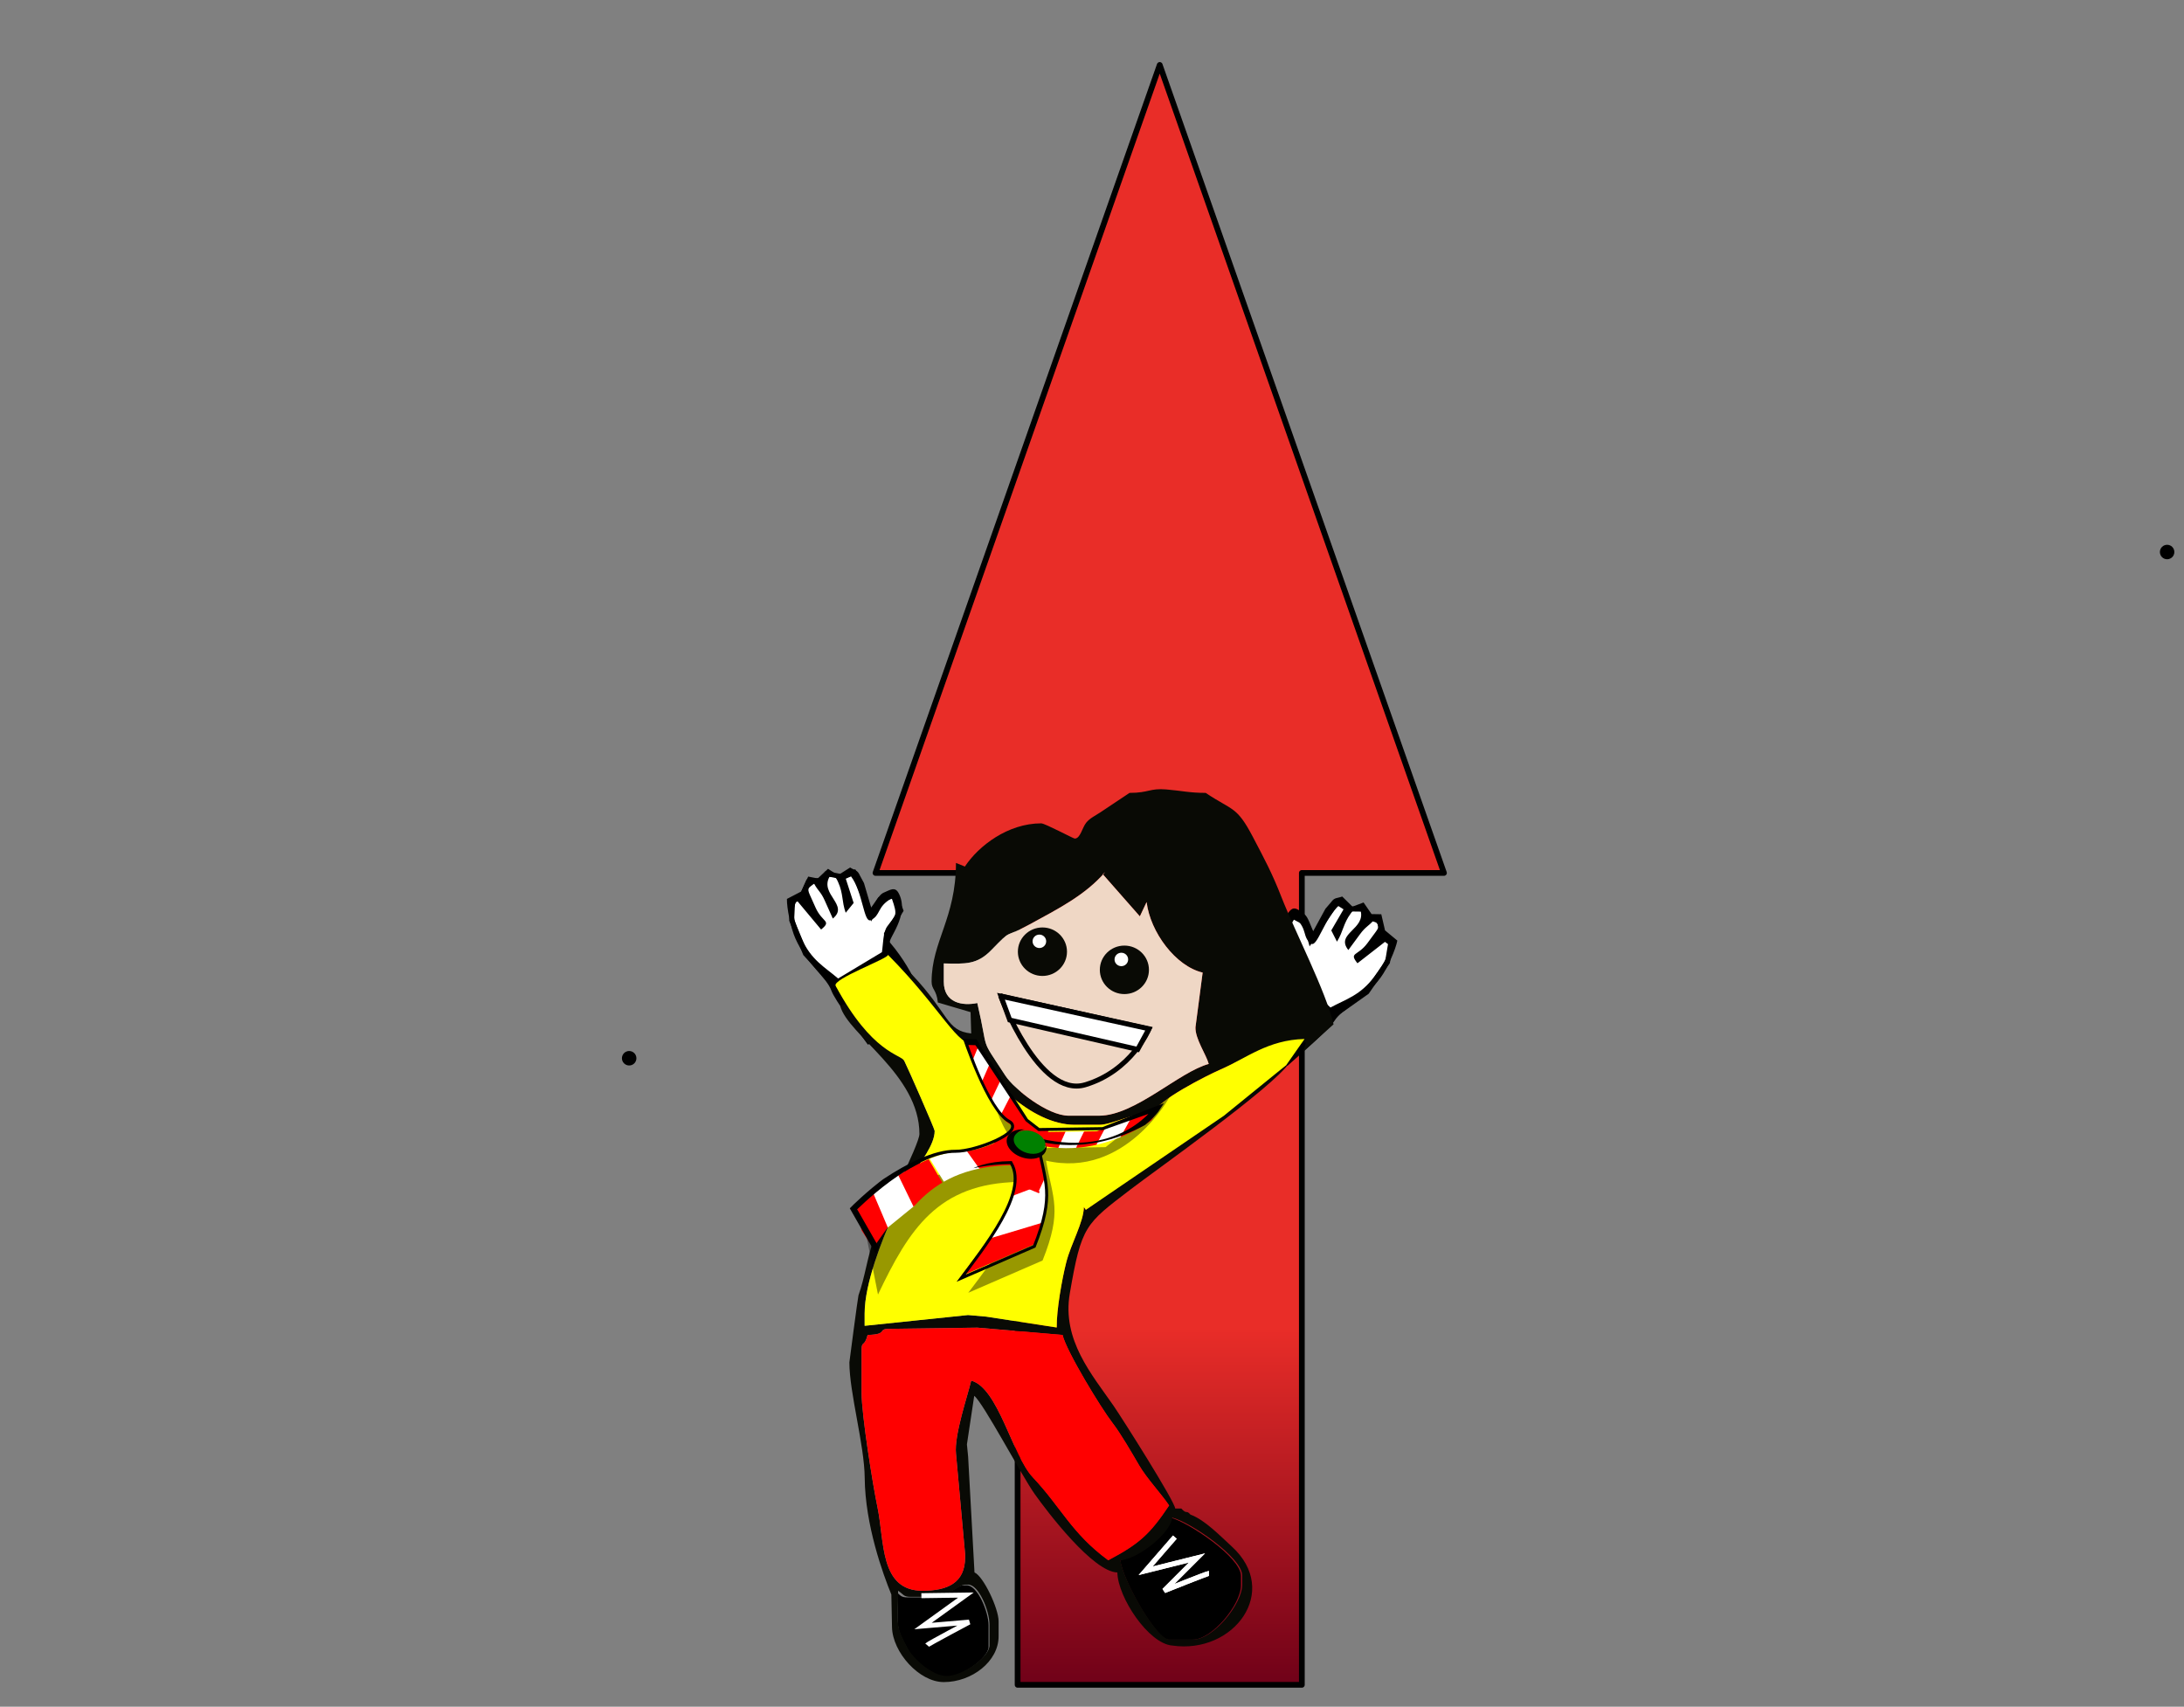 <?xml version="1.0" encoding="UTF-8"?>
<svg viewBox="0 0 453 354" xmlns="http://www.w3.org/2000/svg">
<rect x="0" y="0" width="453" height="354" fill="#808080" stroke="none"/>
<defs>
<clipPath id="f">
<path d="m99.286 801.29s4.653 14.165 8.748 16.343c2.898 1.542-6.296 5.215-9.998 5.175-8.304-0.089-20.893 10.982-20.893 10.982l2.857 14.464c6.299-13.221 12.093-22.452 28.383-22.73 3.032 5.337-4.723 15.151-10.169 22.372l15-6.518c4.064-10.144 2.053-12.381 0.699-20.155 15.994 3.736 28.051-8.953 28.051-8.953l-16.038 6.234-11.964 0.174-2.196-1.701-10.026-15.601-2.454-0.087z" fill="#c83737" stroke="#000" stroke-width="1px"/>
</clipPath>
<clipPath id="a">
<path d="m99.286 801.29s4.653 14.165 8.748 16.343c2.898 1.542-6.296 5.215-9.998 5.175-8.304-0.089-20.893 10.982-20.893 10.982l2.857 14.464c6.299-13.221 12.093-22.452 28.383-22.73 3.032 5.337-4.723 15.151-10.169 22.372l15-6.518c4.064-10.144 2.053-12.381 0.699-20.155 15.994 3.736 28.051-8.953 28.051-8.953l-16.038 6.234-11.964 0.174-2.196-1.701-10.026-15.601-2.454-0.087z" fill="#c83737" stroke="#000" stroke-width="1px"/>
</clipPath>
<clipPath id="b">
<path d="m40.126 859.67s12.645-18.426 19.886-23.566c5.125-3.637-7.895-1.32-13.712 1.248-13.045 5.76-28.588 2.426-28.588 2.426l9.944-17.524c4.873 9.94 10.463 15.928 35.886 5.114 6.768-7.815-1.674-13.092-7.479-17.154l21.041-3.214c2.535 8.151-1.463 11.931-6.522 21.225 26.475-14.933 40.572-9.494 40.572-9.494l-22.775 4.227-18.681 7.973-4.085 3.329-21.607 23.639-3.881 1.77z" fill="#c83737" stroke="#000" stroke-width="1.196px"/>
</clipPath>
<clipPath id="c">
<path d="m99.156 814.35s-19.948 3.957-27.314 8.849c-5.213 3.462 2.841-8.693 7.588-13.38 10.648-10.511 15.69-27.981 15.69-27.981l-17.961 1.64c5.087 9.793 6.863 18.4-13.578 39.083-9.143 3.111-9.002-8.06-9.23-15.951l-12.618 19.902c4.88 6.54 9.654 4.297 19.075 3.646-24.039 19.758-26.802 36.775-26.802 36.775l14.219-21.178 15.041-15.185 4.478-2.55 28.204-10.569 3.208-3.1z" fill="#c83737" stroke="#000" stroke-width="1.196px"/>
</clipPath>
<clipPath id="d">
<path d="m99.286 801.29s4.653 14.165 8.748 16.343c2.898 1.542-6.296 5.215-9.998 5.175-8.304-0.089-20.893 10.982-20.893 10.982l2.857 14.464c6.299-13.221 12.093-22.452 28.383-22.73 3.032 5.337-4.723 15.151-10.169 22.372l15-6.518c4.064-10.144 2.053-12.381 0.699-20.155 15.994 3.736 28.051-8.953 28.051-8.953l-16.038 6.234-11.964 0.174-2.196-1.701-10.026-15.601-2.454-0.087z" fill="#c83737" stroke="#000" stroke-width="1px"/>
</clipPath>
<linearGradient id="e" x1=".5" x2=".5" y2="1">
<stop stop-color="#e92d28" offset=".777"/>
<stop stop-color="#6d0018" offset="1"/>
</linearGradient>
</defs>
<g label="Layer 1">
<path transform="translate(-59 5) matrix(.397 0 0 .397 240 219)" d="m1.498-108.15 148.5-422.15 148.5 422.15h-74.251v424.18h-148.5v-424.18h-74.251z" fill="url(#e)" stroke="#000" stroke-linecap="round" stroke-linejoin="round" stroke-width="3" label="Layer 1"/>
<rect transform="translate(4.741e-6) matrix(1 0 0 1 1.5259e-5 -698.03)" x="184" y="706.03" width="120.77" height="346.2" fill="none" label="Layer 1"/>
<g transform="translate(2 -3) matrix(.526 0 0 .526 1296.1 433.82)" label="Layer 1">
<g transform="matrix(1.954 0 0 1.954 -2509.5 -1975.6)">
<path d="m200.39 782.97-0.189-2.588 2.904-4.735-1.136-3.094-3.094 0.884-1.705 3.22-3.535-8.713-2.399 0.884-3.094-0.631-1.073 1.326-2.652 0.316-1.326 3.03-1.831 0.821-0.189 3.914 2.778 6.755 3.978 4.356 1.831 1.831 11.238-6.377-0.505-1.2z" fill="#fff" stroke="#000" stroke-width="1px"/>
<path d="m281.29 787.19 0.737-2.489-1.828-5.245 1.77-2.78 2.834 1.523 0.979 3.509 5.312-7.759 2.156 1.375 3.157 0.043 0.766 1.524 2.523 0.874 0.649 3.243 1.614 1.192-0.649 3.865-4.154 6.008-4.815 3.408-2.179 1.399-9.62-8.626 0.749-1.064z" fill="#fff" stroke="#000" stroke-width="1px"/>
<path class="fil0" d="m211.15 796.83-1.623 0.726c-1.616-1.27-2.648-4.834-3.581-6.133-1.896-2.638-3.274-4.687-5.491-6.119l-5.44 3.151-5.072 2.383 8.138 11.14-1.63 0.731c-1.913-2.637-6.64-8.891-7.38-10.928-0.992-2.732-4.849-5.138-7.257-10.51-0.95-2.12-1.747-6.206-1.701-7.971l2.867-1.494 1.425-3.017 1.923 0.38 2.076-1.947 2.01 1.294 2.454-1.557c1.048 0.655 1.447 0.448 1.971 1.613l0.821 1.523 1.452 4.944c0.629-0.807 1.647-2.611 2.42-2.957l1.038-0.465c1.196-0.536 1.72-0.336 2.256 0.86 1.906 4.253-2.283 8.825-1.935 9.601 5.806 6.851 5.68 11.404 10.258 14.751l-6e-4 0.002zm-18.104-28.08c2.388 3.14 2.563 9.457 3.958 8.832 2.088-0.936 1.204-2.718 4.263-4.406 1.313 3.729 0.768 3.33-0.921 5.679-0.87 1.206-0.807 3.663-1.067 5.194l-8.836 5.309c-2.721-2.337-5.404-3.674-7.358-8.033-1.425-3.179-2.296-5.534-0.948-7.684l4.873 5.835c2.23-1.825 0.249-1.372-1.111-4.403l-1.165-2.597c-0.646-1.438-0.159-1.428 0.86-2.256 0.863 1.564 1.348 1.613 2.149 3.404l1.63 3.637c3.362-2.731-2.69-4.874-0.663-8.438 1.082 0.231 1.082-0.37 1.737 1.092 1.077 2.405 0.694 3.827 1.523 6.18l1.606-1.976-1.589-4.897 1.06-0.473-0.002 0.002z" fill-rule="evenodd"/>
<path class="fil0" d="m267.98 798.13 1.43 1.055c1.847-0.899 3.612-4.164 4.8-5.235 2.412-2.176 4.192-3.888 6.663-4.817l4.648 4.231 4.452 3.404-10.313 9.164 1.44 1.06c2.427-2.171 8.372-7.284 9.527-9.117 1.55-2.46 5.827-3.994 9.318-8.734 1.377-1.869 3.023-5.696 3.352-7.43l-2.486-2.066-0.753-3.25-1.959-0.035-1.616-2.342-2.239 0.838-2.069-2.042c-1.162 0.419-1.511 0.13-2.266 1.16l-1.126 1.316-2.466 4.522c-0.444-0.921-1.055-2.899-1.737-3.401l-0.916-0.675c-1.055-0.777-1.611-0.694-2.388 0.363-2.764 3.753 0.361 9.109-0.143 9.794-7.125 5.465-7.968 9.942-13.15 12.243l-0.004-0.005zm23.641-23.608c-2.999 2.563-4.508 8.7-5.739 7.793-1.845-1.357-0.602-2.912-3.234-5.209-2.071 3.366-1.455 3.092-0.302 5.746 0.595 1.365 0.011 3.75-0.058 5.303l7.511 7.06c3.154-1.708 6.059-2.445 8.892-6.292 2.066-2.805 3.415-4.922 2.555-7.309l-5.998 4.67c-1.791-2.256 0.049-1.394 2.018-4.067l1.689-2.293c0.933-1.267 0.458-1.362-0.361-2.388-1.177 1.345-1.657 1.292-2.822 2.871l-2.364 3.208c-2.707-3.381 3.661-4.192 2.434-8.106-1.106-3e-3 -0.98-0.592-1.93 0.699-1.562 2.12-1.489 3.593-2.796 5.718l-1.15-2.271 2.591-4.45-0.936-0.687-1.7e-4 0.004z" fill-rule="evenodd"/>
<g transform="matrix(243.68 0 0 243.68 -1340.7 460.04)" fill-rule="evenodd">
<path class="fil1" d="m6.517 1.833c0.002 0.017 0.03 0.066 0.04 0.066h0.02c0.016 0 0.04-0.029 0.04-0.045v-0.008c0-0.015-0.043-0.044-0.058-0.048-1e-3 0.013-0.028 0.034-0.043 0.035l7e-5 -4e-5z"/>
<path class="fil1" d="m6.333 1.859c0 0.029-0.003 0.028 0.008 0.048 0.004 0.008 0.02 0.023 0.032 0.023 0.013 0 0.035-0.016 0.035-0.025v-0.018c0-0.011-0.009-0.033-0.018-0.033h-0.003c-0.006 0-0.011 0.01-0.033 0.01h-0.013c-0.006 0-0.006-2e-3 -0.01-0.005z"/>
</g>
<path class="fil2" d="m202.55 912.91c1.109 0.743 1.079 1.228 2.458 1.228h3.073c5.258 0 6.622-2.458 7.989-2.458h0.614c2.157 0 4.302 5.33 4.302 7.989v4.302c0 2.259-5.403 6.146-8.604 6.146-3.074 0-6.852-3.633-7.907-5.612-2.6-4.873-1.925-4.59-1.925-11.595l8.3e-4 1e-3zm44.861-6.146c3.738-0.312 10.195-5.574 10.448-8.604 3.562 0.831 14.134 8.033 14.134 11.676v1.845c0 3.949-5.865 11.062-9.832 11.062h-4.917c-2.514 0-9.312-11.924-9.832-15.978l-3e-4 -1e-3zm-33.184-21.508 1.842 20.279v0.614c0 5.248-3.64 6.76-8.603 6.76-8.645 0-7.653-9.975-9.064-16.747-0.987-4.727-3.227-18.784-3.227-23.199v-8.604c0-1.998 0.531-0.463 1.228-3.072 4.191-0.094 1.918-1.231 4.302-1.231l17.843-0.239 17.186 1.469c0.775 3.323 7.852 14.878 10.003 17.649 1.735 2.237 3.99 6.155 5.459 8.676 1.523 2.614 4.473 5.737 6.046 8.088-3.875 5.786-5.968 7.716-12.29 11.062-7.383-5.409-9.521-10.693-15.223-16.732-4.14-4.384-6.961-18.065-12.431-19.525-0.709 3.041-3.466 11.001-3.073 14.749zm-2.459-98.941c4.383 0.097 6.701 0.27 9.593-2.699 4.465-4.587 2.22-2.164 7.727-5.179 5.763-3.154 11.156-5.847 15.251-10.559l-0.487 0.429 7.481 8.509 1.362-2.884c0.746 6.097 5.882 12.961 11.308 14.226l-1.445 11.033c-0.088 2.325 2.174 5.526 2.676 7.404-5.956 1.591-14.899 10.448-22.124 10.448h-6.145c-4.217 0-10.969-5.315-12.785-8.109-5.33-8.201-3.199-4.103-5.651-14.629-2.945 0.624-6.761 0.025-6.761-4.302v-3.687zm69.77 20.039-41.107 29.686-0.395-0.563c-0.069 3.109-2.605 7.385-3.566 11.182-0.85 3.357-1.964 9.57-1.92 13.125l-14.179-2.183-3.713-0.327-20.868 2.171v-2.458c0-6.178 3.6-15.002 5.613-19.583 1.684-3.829 2.01-5.161 4.21-8.695 1.357-2.179 4.31-5.755 4.31-8.595 0-0.414-5.564-13.06-6.136-14.144-1.574-2.985-7.654-11.604-7.998-12.896 11.429 0 19.095 10.618 22.123 9.218 1.572 6.751 11.542 16.592 20.28 16.592h4.916c2.63 0 6.866-2.458 11.062-2.458 0.651-2.429 10.657-7.482 13.429-8.695 5.265-2.3 9.853-5.274 17.265-5.452l-0.582 1.857 6.146-5.531c-1.56-6.693-7.762-18.629-10.535-25.724-1.881-4.818-3.384-7.585-5.741-12.08-3.299-6.291-4.051-5.23-9.535-8.901-3.307 0-4.778-0.431-7.955-0.697-3.353-0.28-3.479 0.697-7.408 0.697-2.003 1.343-3.711 2.495-5.9 3.933-1.14 0.748-2.108 1.175-2.841 2.076-0.821 1.009-1.177 3.21-2.32 3.21-0.273 0-6.013-3.072-6.76-3.072-6.724 0-12.641 4.537-15.407 8.718l-1.801-0.729c0 11.157-4.917 15.846-4.917 23.967 0 1.613 1.004 1.591 1.262 4.197l6.604 1.949 0.124 4.301c-5.126-0.56-4.33-3.843-12.039-11.982l-14.389 6.449c1.569 5.873 15.98 13.803 15.98 25.814 0 2.179-7.751 17.074-9.137 20.976-1.367 3.848-1.891 8.098-3.16 11.588-0.106 0.29-1.837 13.416-1.837 13.527 0 6.157 3.034 16.629 3.094 23.331 0.085 9.511 3.696 19.431 5.376 23.526l0.133 6.608c0.112 5.029 5.463 11.062 10.447 11.062 5.702 0 11.063-4.205 11.063-9.219v-3.072c0-2.584-3.088-9.095-4.865-9.836l-1.282-23.349-0.246-2.493 1.474-9.797c1.754 1.287 9.61 16.168 12.176 19.779 2.619 3.686 11.804 15.755 16.707 15.864 0.112 5.056 6.299 14.352 11.062 14.748 12.445 1.818 21.947-10.972 12.015-20.004-2.261-2.057-5.418-5.368-8.328-6.421-0.863-1.031-0.692 0.059-1.842-1.228h-1.231c-0.127-1.523-10.76-18.306-12.444-20.741-4.321-6.247-10.448-13.244-8.828-22.656 2.366-13.741 3.131-13.996 12.221-20.964 5.238-4.016 28.76-20.591 32.116-25.603z" fill="#090a05" fill-rule="evenodd"/>
<path class="fil3" d="m268.31 817.04 12.575-10.213 3.685-5.262c-7.412 0.178-11.7 3.864-16.965 6.166-2.773 1.214-12.78 6.265-13.429 8.695-4.195 0-8.432 2.458-11.062 2.458h-4.916c-8.738 0-18.708-9.841-20.28-16.592-3.028 1.401-6.684-6.911-17.415-17.71 0.191 0.716-11.301 4.875-10.561 6.254 7.343 13.665 13.151 13.804 13.851 15.134 0.573 1.084 6.136 13.731 6.136 14.144 0 2.84-2.953 6.416-4.31 8.595-2.2 3.533-2.527 4.866-4.21 8.695-2.013 4.581-5.613 13.404-5.613 19.583v2.458l20.868-2.171 3.713 0.327 14.179 2.183c-0.045-3.555 1.07-9.768 1.92-13.125 0.96-3.797 3.497-8.073 3.566-11.182l0.395 0.563 27.874-18.998 2.4e-4 -9.3e-4z" fill="#ff0" fill-rule="evenodd"/>
<path class="fil4" d="m214.23 885.26c-0.392-3.748 2.364-11.708 3.073-14.749 5.469 1.46 8.291 15.141 12.431 19.525 5.703 6.039 7.84 11.324 15.223 16.732 6.322-3.345 8.415-5.276 12.29-11.062-1.574-2.352-4.522-5.473-6.046-8.088-1.469-2.521-3.724-6.44-5.459-8.676-2.152-2.772-9.229-14.326-10.003-17.649l-17.186-1.469-17.843 0.239c-2.383 0-0.111 1.135-4.302 1.231-0.697 2.609-1.228 1.075-1.228 3.072v8.604c0 4.414 2.242 18.472 3.227 23.199 1.411 6.772 0.419 16.747 9.064 16.747 4.963 0 8.603-1.511 8.603-6.76v-0.614l-1.842-20.279-0.002-0.002z" fill="#f00" fill-rule="evenodd"/>
<path class="fil5" d="m211.77 786.32v3.687c0 4.327 3.816 4.926 6.761 4.302 2.452 10.526 0.319 6.429 5.651 14.629 1.815 2.794 8.568 8.109 12.786 8.109h6.145c7.225 0 16.168-8.857 22.124-10.448-0.502-1.876-2.764-5.078-2.676-7.404l1.445-11.033c-5.426-1.265-10.562-8.129-11.308-14.226l-1.362 2.884-7.481-8.508 0.487-0.429c-4.095 4.712-9.488 7.404-15.251 10.559-5.507 3.014-3.262 0.592-7.727 5.179-2.892 2.969-5.209 2.796-9.593 2.699l-7.6e-4 0.001z" fill="#efd7c5" fill-rule="evenodd"/>
<path d="m223.24 792.88 29.926 6.692s-3.535 8.46-12.879 11.238c-9.344 2.778-17.046-17.93-17.046-17.93l-1e-3 -3e-4z" fill="none" stroke="#000" stroke-width="1px"/>
<path d="m236.63 783.95c0 2.702-2.219 4.893-4.956 4.893s-4.956-2.191-4.956-4.893 2.219-4.893 4.956-4.893 4.956 2.191 4.956 4.893z" fill="#090a05"/>
<path transform="matrix(.277 0 0 .277 165.87 564.63)" d="m240.29 784.2c0 2.702-2.219 4.893-4.956 4.893s-4.956-2.191-4.956-4.893 2.219-4.893 4.956-4.893 4.956 2.191 4.956 4.893z" fill="#fff"/>
<path d="m253.17 787.61c0 2.702-2.219 4.893-4.956 4.893s-4.956-2.191-4.956-4.893 2.219-4.893 4.956-4.893 4.956 2.191 4.956 4.893z" fill="#090a05"/>
<path transform="matrix(.277 0 0 .277 182.41 568.29)" d="m240.29 784.2c0 2.702-2.219 4.893-4.956 4.893s-4.956-2.191-4.956-4.893 2.219-4.893 4.956-4.893 4.956 2.191 4.956 4.893z" fill="#fff"/>
<path d="m223.31 792.94 29.863 6.566-2.273 4.167-25.822-5.935-1.768-4.798z" fill="#fff" stroke="#000" stroke-width="1px"/>
<path d="m219.73 805.99s2.696 14.354 6.791 16.533c2.898 1.542-6.296 5.215-9.998 5.175-8.304-0.089-20.893 10.982-20.893 10.982l2.857 14.464c6.299-13.221 12.093-22.452 28.383-22.73 3.032 5.337-4.723 15.151-10.169 22.372l15-6.518c4.064-10.144 2.053-12.381 0.699-20.155 15.994 3.736 25.001-12.958 25.001-12.958l-12.988 10.24-11.964 0.174-2.196-1.701-10.026-15.601-0.497-0.277z" opacity=".403"/>
<g transform="translate(117.05 1.515)">
<g clip-path="url(#f)">
<path d="m97.433 829.02c2.64-0.387 25.122-7.019 25.122-7.019l-6.175 9.306-19.99 3.776 1.043-6.063z" fill="#f00"/>
<path d="m93.77 837.07c3.405-0.881 31.329-11.667 31.329-11.667l-5.249 10.329-25.514 7.502-0.566-6.164z" fill="#fff"/>
<path d="m95.698 842.6c3.457-0.648 32.049-9.512 32.049-9.512l-5.938 9.949-25.965 5.753-0.146-6.189z" fill="#f00"/>
</g>
<g clip-path="url(#a)">
<path d="m69.58 824.95c1.429 3.214 10.888 17.255 10.888 17.255l3.027-4.276-8.674-20.476-5.241 7.497z" fill="#f00"/>
<path d="m74.614 817.95c1.658 3.102 8.802 20.145 8.802 20.145l5.418-4.41-9.301-19.495-4.918 3.76z" fill="#fff"/>
<path d="m78.462 813.77c1.956 2.924 14.197 28.483 14.197 28.483l2.954-11.204-12.627-21.505-4.524 4.226z" fill="#f00"/>
<path d="m82.867 810.07c2.163 2.774 17.731 28.341 17.731 28.341l2.133-11.389-15.658-21.496-4.206 4.544z" fill="#fff"/>
<path d="m87.764 806.86c2.346 2.621 19.614 27.072 19.614 27.072l1.355-11.507-17.081-20.384-3.888 4.819z" fill="#f00"/>
</g>
<g transform="matrix(.753 -.477 .264 -1.096 -158.23 1762.8)" clip-path="url(#b)">
<path d="m69.643 820.84c1.428 3.22 10.357 31.79 10.357 31.79l4.821-10.536-10-24.643-5.178 3.389z" fill="#f00"/>
<path d="m74.614 817.95c1.658 3.102 12.638 30.95 12.638 30.95l4.043-10.858-11.763-23.851-4.918 3.759z" fill="#fff"/>
<path d="m78.462 813.77c1.956 2.924 15.625 29.554 15.625 29.554l2.954-11.204-14.055-22.577-4.524 4.227z" fill="#f00"/>
<path d="m82.867 810.07c2.163 2.774 17.731 28.341 17.731 28.341l2.133-11.389-15.658-21.496-4.206 4.544z" fill="#fff"/>
<path d="m87.764 806.86c2.346 2.621 19.614 27.072 19.614 27.072l1.355-11.507-17.081-20.384-3.888 4.819z" fill="#f00"/>
</g>
<g transform="matrix(-.096 -.887 .693 -.89 -455.52 1613.6)" clip-path="url(#c)">
<path d="m54.99 826.16c1.429 3.22 25.01 26.47 25.01 26.47l4.821-10.536-10-24.643-19.831 8.709z" fill="#f00"/>
<path d="m74.614 817.95c1.658 3.102 12.638 30.95 12.638 30.95l4.043-10.858-11.763-23.851-4.918 3.759z" fill="#fff"/>
<path d="m78.462 813.77c1.956 2.924 15.625 29.554 15.625 29.554l2.954-11.204-14.055-22.577-4.524 4.227z" fill="#f00"/>
<path d="m82.867 810.07c2.163 2.774 17.731 28.341 17.731 28.341l2.133-11.389-15.658-21.496-4.206 4.544z" fill="#fff"/>
<path d="m87.764 806.86c2.346 2.621 19.614 27.072 19.614 27.072l1.355-11.507-17.081-20.384-3.888 4.819z" fill="#f00"/>
</g>
<path transform="matrix(1.062 0 0 1.062 -7.008 -51.412)" d="m99.664 802.3s4.275 13.156 8.37 15.335c2.898 1.542-6.296 5.215-9.998 5.175-8.304-0.089-19.407 11.22-19.407 11.22l10.952 19.18c6.299-13.221 2.511-27.411 18.802-27.688 3.032 5.337-4.723 15.151-10.169 22.372l15-6.518c4.064-10.144 2.053-12.381 0.699-20.155 15.994 3.736 22.524-6.457 22.524-6.457l-10.511 3.738-11.964 0.174-2.196-1.701-9.648-14.593-2.454-0.083z" clip-path="url(#d)" fill="none" stroke="#000" stroke-width="1.13"/>
</g>
<g transform="matrix(-.713 0 0 -.713 391.65 1409.3)">
<path d="m227.53 818.44c-2.137 0.03-3.874 1.013-4.252 2.616-0.095 0.401-0.102 0.824-0.025 1.233 0.397-1.682 2.687-2.512 5.107-1.837 2.42 0.675 4.07 2.595 3.673 4.277-0.26 1.104-1.351 1.832-2.742 2.013 2.53 0.263 4.704-0.748 5.132-2.566 0.504-2.138-1.579-4.576-4.654-5.434-0.769-0.215-1.527-0.312-2.239-0.302z"/>
<path transform="matrix(.325 .091 -.083 .353 246.27 525.22)" d="m163.14 805.51c0 4.812-6.106 8.713-13.637 8.713s-13.637-3.901-13.637-8.713 6.106-8.713 13.637-8.713 13.637 3.901 13.637 8.713z" fill="#008000"/>
</g>
<path d="m265.27 909.42c-0.357 0-9.018 3.482-9.018 3.482l6.607-6.607-10.357 2.589 5.893-6.786" fill="none" stroke="#fff" stroke-width="1px"/>
<path d="m265.27 909.42c-0.357 0-9.018 3.482-9.018 3.482l6.607-6.607-10.357 2.589 5.893-6.786" fill="none" stroke="#fff" stroke-width="1px"/>
<path d="m208.41 923.89c0.23-0.273 8.476-4.648 8.476-4.648l-9.31 0.791 8.657-6.248-8.986 0.129" fill="none" stroke="#fff" stroke-width="1px"/>
</g>
</g>
<circle cx="449.5" cy="114.5" r="1.5" stroke-dasharray="null" stroke-linecap="round" stroke-linejoin="round" stroke-width="3" label="Layer 1"/>
<polyline transform="translate(4.741e-6)" points="130.5 219.5 130.5 219.5" fill="none" stroke="#000" stroke-dasharray="null" stroke-linecap="round" stroke-linejoin="round" stroke-width="3" label="Layer 1"/>
</g>
</svg>
